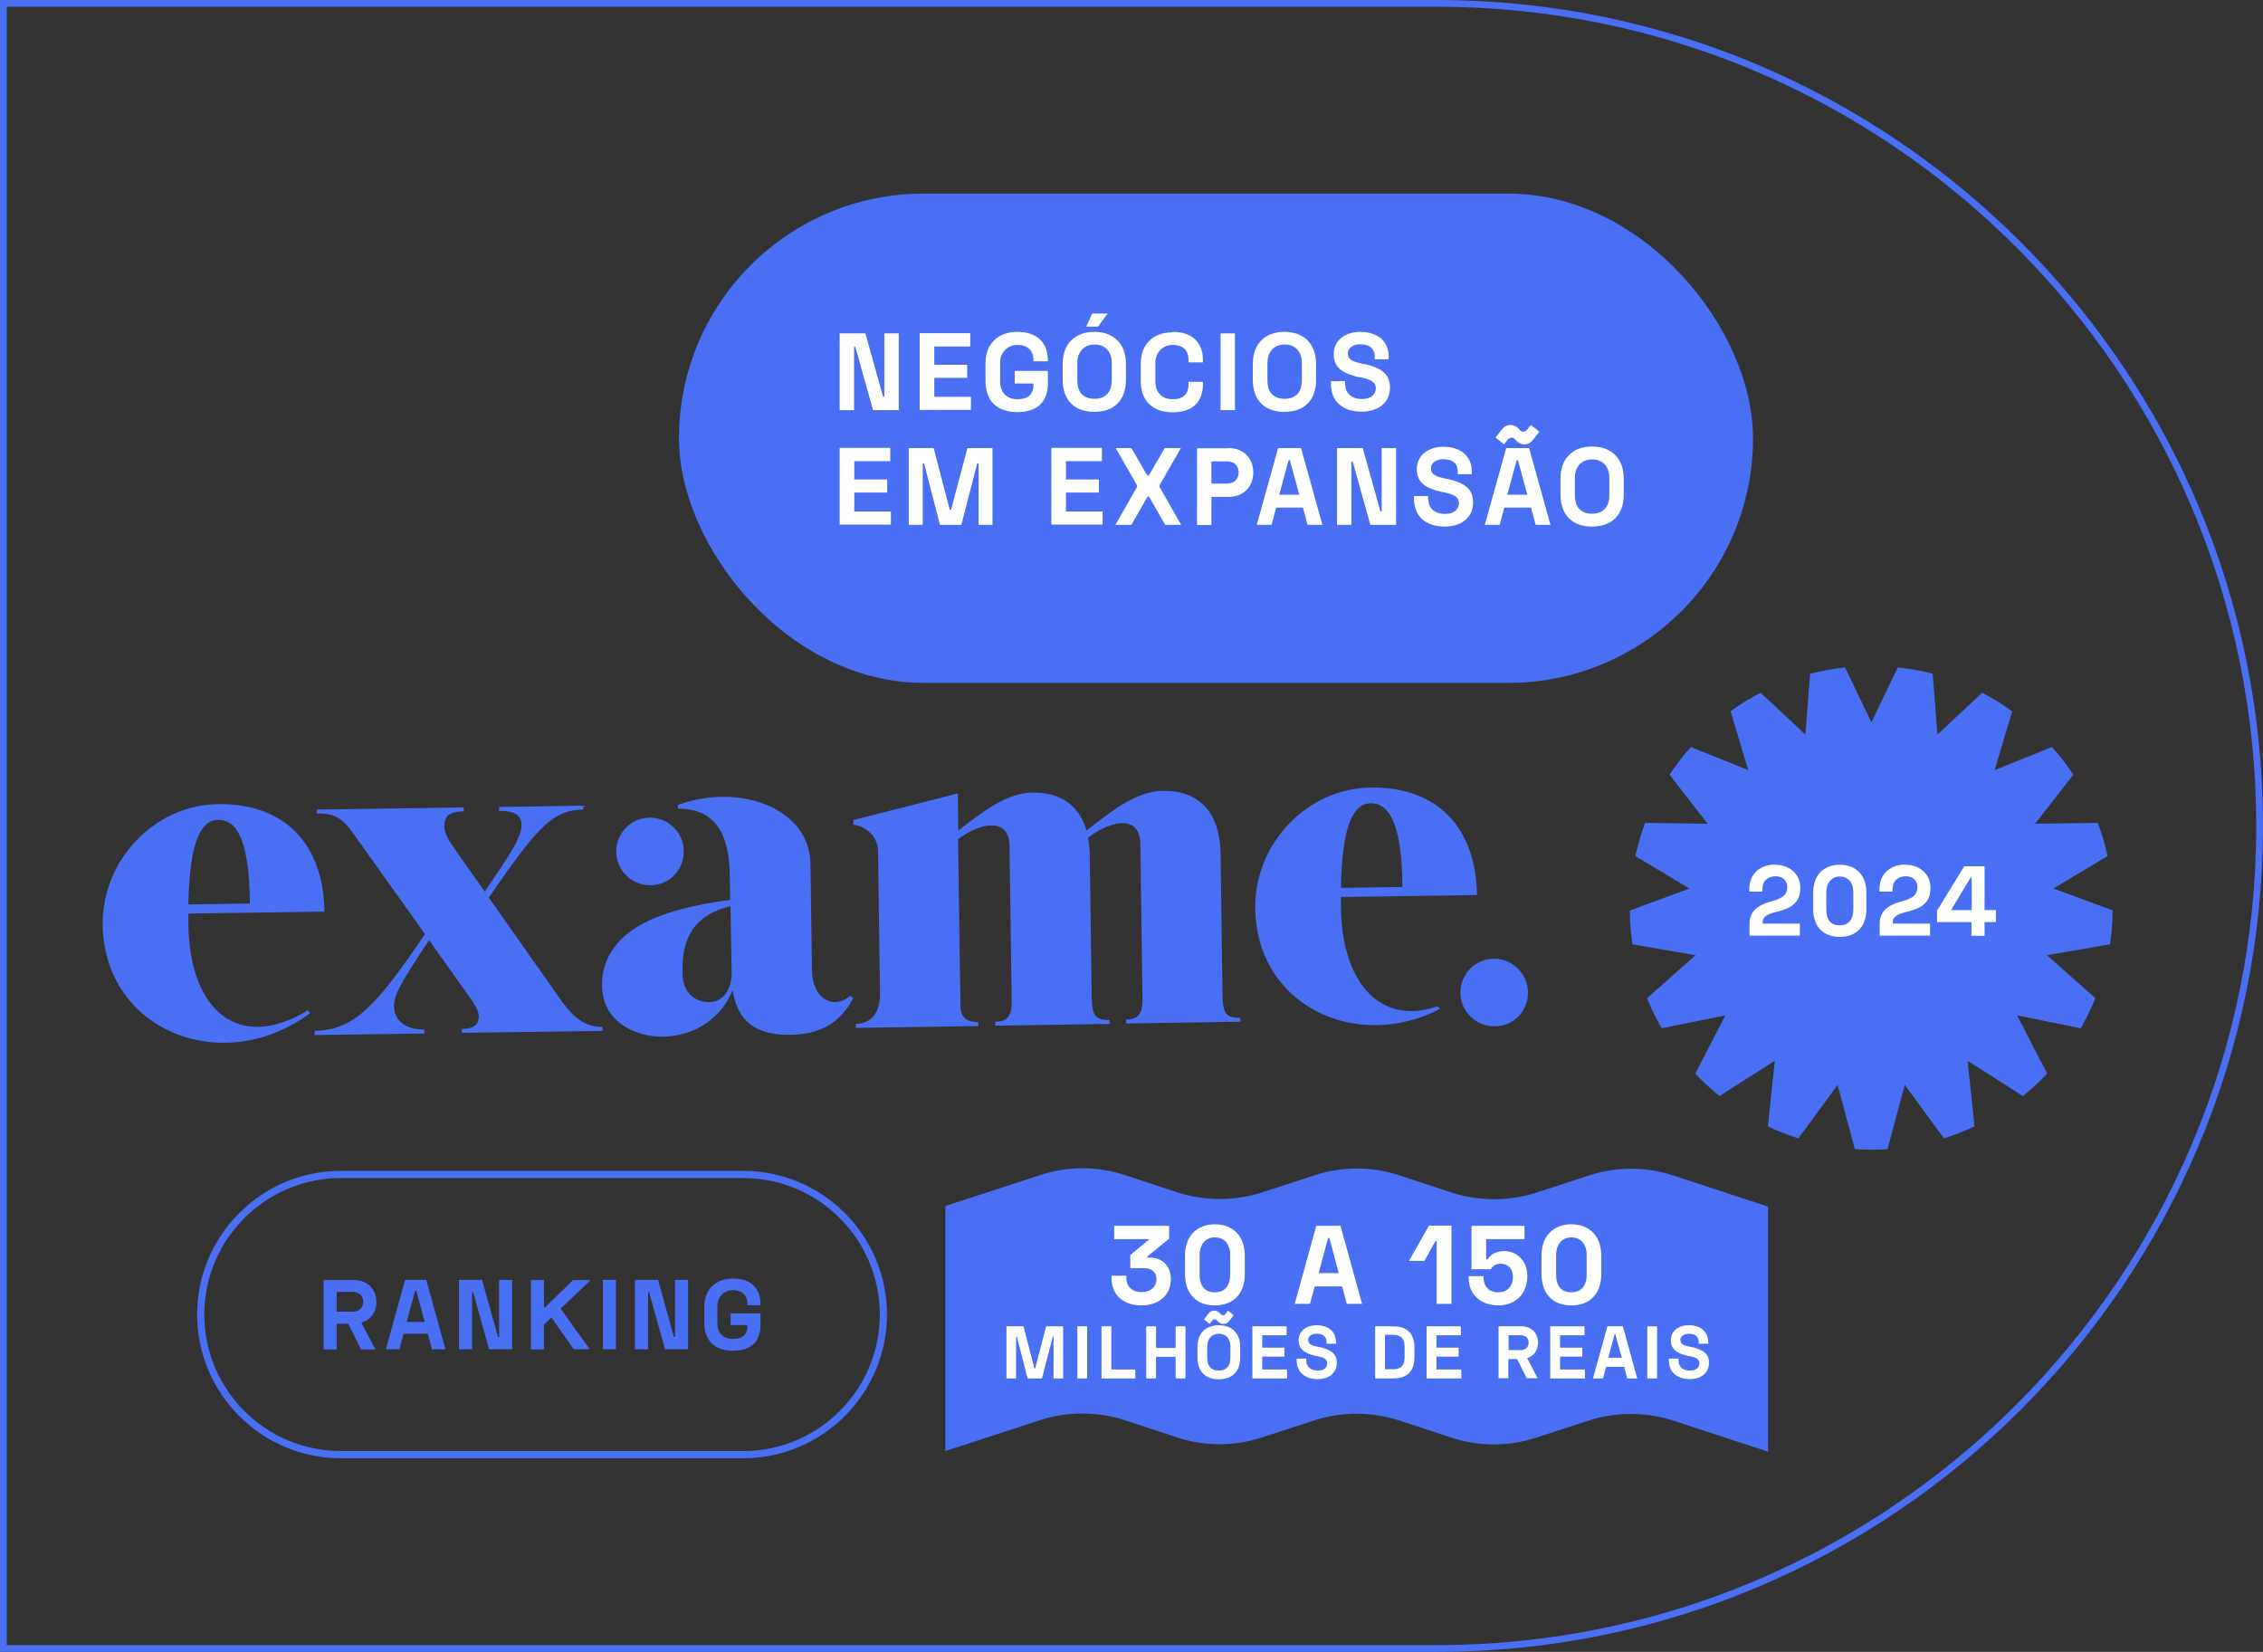 <svg xmlns="http://www.w3.org/2000/svg" id="Layer_2" data-name="Layer 2" viewBox="0 0 103.79 75.76"><rect x="0" y="0" width="103.79" height="75.76" fill="#333333" stroke="none"/><defs><style>      .cls-1 {        fill: #fff;      }      .cls-2 {        fill: #496ff5;      }    </style></defs><g id="Sessoes"><g><g><g><path class="cls-2" d="M10,37.6c.73-.01,1.44.64,1.46,3.84l-2.82.04c.05-3.04.64-3.87,1.36-3.88M8.64,42.38c0-.16,0-.32,0-.48l6.24-.09c-.04-3.1-1.83-4.98-4.89-4.93-2.89.04-5.32,2.56-5.28,5.55.07,4.82,5.49,7.03,9.52,4.03l-.12-.12c-3.11,1.9-5.42.08-5.47-3.96"></path><path class="cls-2" d="M14.43,47.46v-.18c1.83-.03,2.85-1.18,5.06-4.44l-3.17-4.45c-.55-.79-.87-1.1-1.79-1.08v-.18s6.74-.1,6.74-.1v.18c-.76.01-.89.31-.89.69,0,.3.17.58.35.86l1.5,2.13c.98-1.45,1.7-2.43,1.69-3.06,0-.48-.39-.65-1.03-.64v-.18s3.86-.06,3.86-.06v.18c-1.39.02-2.1.78-4.33,4.04l3.35,4.76c.58.81,1.15,1.18,1.86,1.17v.18s-6.45.09-6.45.09v-.18c.58,0,.78-.23.78-.58,0-.24-.19-.56-.44-.9l-1.84-2.59c-1.26,1.89-1.61,2.49-1.61,3.03,0,.63.52,1.08,1.39,1.07v.18s-5.05.07-5.05.07Z"></path><g><path class="cls-2" d="M32.54,45.96c-.69,0-1.23-.42-1.24-1.36-.02-1.31.31-2.58,2.2-3.04l.06,3.13c-.04.75-.43,1.27-1.02,1.27M39.01,45.66c-.76.67-1.75.19-1.77-1.15l-.07-4.92c-.04-2.49-3.22-3.72-6.09-2.67l.03.17c1.62-.01,2.33,1.07,2.36,2.99l.02,1.19c-3.1.42-4.56,1.16-5.31,2.17-.38.51-.58,1.09-.57,1.75.03,1.92,1.89,2.37,2.76,2.36,1.56-.02,2.75-.92,3.23-2.14.22,1.43,1.07,2.08,2.67,2.05,1.41-.02,2.31-.61,2.87-1.69l-.15-.1Z"></path><path class="cls-2" d="M29.83,40.6c.92-.01,1.54-.74,1.53-1.57-.01-.86-.72-1.54-1.57-1.53-.86.01-1.54.72-1.53,1.57.01.86.72,1.54,1.57,1.53"></path></g><path class="cls-2" d="M39.14,37.79v-.18s4.79-1.22,4.79-1.22l.02,1.7c1.06-.81,2.18-1.72,3.39-1.74,1.29-.02,2.16.58,2.49,1.74,1.09-.84,2.25-1.8,3.5-1.82,1.67-.02,2.62.98,2.65,2.88l.09,6.48c.01.89.2,1.06.82,1.05v.18s-5.24.08-5.24.08v-.18c.56,0,.76-.28.75-.94l-.1-7.14c-.02-1.28-1.31-1.1-2.4-.26.05.25.08.53.08.83l.09,6.48c.01.89.2,1.06.82,1.05v.18s-5.24.08-5.24.08v-.18c.56,0,.76-.28.75-.94l-.1-7.14c-.02-1.27-1.28-1.1-2.36-.29l.11,7.65c0,.58.36.74.82.74v.18s-5.62.08-5.62.08v-.18c.76-.01,1.13-.57,1.11-1.43l-.09-6.51c-.01-.81-.8-1.2-1.15-1.19"></path><path class="cls-2" d="M61.5,40.72c.05-3.04.64-3.87,1.36-3.88s1.44.64,1.46,3.84l-2.82.04ZM57.57,41.67c.06,4.43,4.61,6.6,8.48,4.6l-.12-.12c-2.54.9-4.38-.98-4.43-4.53,0-.16,0-.32,0-.48l6.24-.09c-.04-3.1-1.83-4.98-4.89-4.93-2.89.04-5.32,2.56-5.28,5.55"></path><path class="cls-2" d="M68.55,47.07c.92-.01,1.54-.74,1.53-1.57s-.72-1.54-1.57-1.53c-.86.01-1.54.72-1.53,1.57.01.86.72,1.54,1.57,1.53"></path></g><path class="cls-2" d="M96.91,41.76l-2.73-1.01,2.48-1.49c-.11-.52-.26-1.03-.45-1.52l-2.87.04,1.75-2.25c-.3-.45-.62-.87-.98-1.27l-2.63,1.06.81-2.7c-.44-.31-.9-.6-1.38-.85l-2.05,1.92-.22-2.79c-.52-.14-1.05-.23-1.6-.29l-1.21,2.52-1.21-2.52c-.55.06-1.08.16-1.6.29l-.22,2.79-2.05-1.92c-.48.25-.94.53-1.38.85l.81,2.7-2.63-1.06c-.36.4-.68.82-.98,1.27l1.75,2.25-2.87-.04c-.18.49-.33,1-.45,1.52l2.48,1.49-2.73,1.01c0,.53.05,1.05.12,1.55l2.89.5-2.22,1.97c.19.48.42.94.67,1.38l2.92-.59-1.38,2.67c.35.37.72.71,1.11,1.03l2.54-1.62-.32,3.01c.45.21.92.4,1.4.55l1.8-2.45.79,2.94c.25.02.5.03.75.03s.5,0,.75-.03l.79-2.94,1.8,2.45c.48-.15.95-.34,1.4-.55l-.32-3.01,2.54,1.62c.39-.32.77-.66,1.11-1.03l-1.38-2.67,2.92.59c.25-.44.48-.9.67-1.38l-2.22-1.97,2.89-.5c.08-.51.12-1.03.12-1.55Z"></path><rect class="cls-2" x="31.14" y="8.88" width="49.26" height="22.44" rx="11.22" ry="11.22"></rect><g><path class="cls-1" d="M39.69,15.29l.81,2.9h.06v-2.9h.66v3.52h-1.18l-.81-2.9h-.06v2.9h-.66v-3.52h1.18Z"></path><path class="cls-1" d="M44.5,15.29v.6h-1.65v.84h1.51v.6h-1.51v.87h1.68v.6h-2.35v-3.52h2.32Z"></path><path class="cls-1" d="M45.2,16.65c0-.88.57-1.43,1.46-1.43s1.4.48,1.4,1.31v.04h-.66v-.05c0-.42-.25-.7-.73-.7s-.8.36-.8.81v.87c0,.48.28.81.8.81s.73-.26.73-.68v-.04h-.86v-.58h1.52v.58c0,.84-.49,1.31-1.4,1.31s-1.46-.49-1.46-1.43v-.81Z"></path><path class="cls-1" d="M50.19,15.22c.9,0,1.45.56,1.45,1.46v.75c0,.93-.55,1.46-1.45,1.46s-1.45-.53-1.45-1.46v-.75c0-.9.55-1.46,1.45-1.46ZM49.41,17.45c0,.51.25.84.79.84s.79-.35.79-.84v-.81c0-.5-.29-.84-.79-.84s-.79.36-.79.84v.81ZM50.8,14.38l-.44.6h-.54l.27-.6h.71Z"></path><path class="cls-1" d="M53.78,15.22c.89,0,1.39.49,1.39,1.28v.12h-.66v-.13c0-.4-.24-.67-.72-.67s-.8.36-.8.81v.87c0,.48.28.81.8.81s.72-.28.72-.67v-.13h.66v.12c0,.78-.46,1.28-1.39,1.28-.87,0-1.46-.49-1.46-1.43v-.81c0-.88.57-1.43,1.46-1.43Z"></path><path class="cls-1" d="M56.64,15.29v3.52h-.66v-3.52h.66Z"></path><path class="cls-1" d="M58.91,15.22c.9,0,1.45.56,1.45,1.46v.75c0,.93-.55,1.46-1.45,1.46s-1.45-.53-1.45-1.46v-.75c0-.9.55-1.46,1.45-1.46ZM58.13,17.45c0,.51.25.84.79.84s.79-.35.79-.84v-.81c0-.5-.29-.84-.79-.84s-.79.36-.79.84v.81Z"></path><path class="cls-1" d="M63.69,16.33v.15h-.64v-.11c0-.4-.26-.58-.66-.58-.35,0-.57.18-.57.42,0,.33.31.39.73.49h.05c.72.17,1.15.43,1.15,1.07,0,.71-.55,1.11-1.3,1.11-.86,0-1.41-.46-1.41-1.29v-.11h.65v.09c0,.43.25.73.78.73.43,0,.63-.23.63-.49,0-.31-.26-.41-.72-.51h-.05c-.73-.17-1.16-.42-1.16-1.06s.54-1.02,1.22-1.02c.76,0,1.3.41,1.3,1.12Z"></path><path class="cls-1" d="M40.83,20.55v.6h-1.65v.84h1.51v.6h-1.51v.87h1.68v.6h-2.35v-3.52h2.32Z"></path><path class="cls-1" d="M42.82,20.55l.74,2.83h.06l.75-2.83h1.15v3.52h-.64v-2.82h-.06l-.73,2.82h-.98l-.73-2.82h-.06v2.82h-.64v-3.52h1.15Z"></path><path class="cls-1" d="M50.54,20.55v.6h-1.65v.84h1.51v.6h-1.51v.87h1.68v.6h-2.35v-3.52h2.32Z"></path><path class="cls-1" d="M51.89,20.55l.73,1.26h.07l.73-1.26h.74l-.98,1.71v.07l.99,1.74h-.73l-.74-1.29h-.07l-.74,1.29h-.73l.99-1.74v-.07l-.98-1.71h.73Z"></path><path class="cls-1" d="M56.35,20.55c.66,0,1.13.44,1.13,1.12s-.48,1.12-1.13,1.12h-.79v1.29h-.66v-3.52h1.45ZM55.56,22.18h.72c.32,0,.53-.2.53-.51s-.21-.51-.53-.51h-.72v1.03Z"></path><path class="cls-1" d="M59.67,20.55l.98,3.52h-.68l-.21-.79h-1.23l-.21.79h-.68l.98-3.52h1.07ZM59.59,22.69l-.43-1.58h-.06l-.43,1.58h.92Z"></path><path class="cls-1" d="M62.5,20.55l.81,2.9h.06v-2.9h.66v3.52h-1.18l-.81-2.9h-.06v2.9h-.66v-3.52h1.18Z"></path><path class="cls-1" d="M67.5,21.6v.15h-.64v-.11c0-.4-.26-.58-.66-.58-.35,0-.57.18-.57.42,0,.33.31.39.74.49h.04c.73.17,1.15.43,1.15,1.07,0,.71-.55,1.11-1.3,1.11-.86,0-1.41-.46-1.41-1.29v-.11h.65v.09c0,.43.25.73.78.73.43,0,.63-.23.63-.49,0-.31-.26-.41-.72-.51h-.05c-.73-.17-1.16-.42-1.16-1.06s.54-1.02,1.22-1.02c.76,0,1.3.41,1.3,1.12Z"></path><path class="cls-1" d="M70.13,20.55l.98,3.52h-.68l-.21-.79h-1.23l-.21.79h-.68l.98-3.52h1.07ZM68.87,19.71c.13-.16.26-.22.41-.22.14,0,.27.06.39.19.06.06.1.12.19.12s.14-.05.2-.12l.15-.19.39.31-.28.36c-.12.15-.25.22-.41.22-.14,0-.27-.06-.39-.19-.06-.06-.1-.12-.19-.12s-.14.05-.2.12l-.15.19-.39-.31.28-.36ZM70.05,22.69l-.43-1.58h-.06l-.43,1.58h.92Z"></path><path class="cls-1" d="M73.02,20.48c.9,0,1.45.56,1.45,1.46v.75c0,.93-.55,1.46-1.45,1.46s-1.45-.53-1.45-1.46v-.75c0-.9.55-1.46,1.45-1.46ZM72.23,22.72c0,.51.25.84.79.84s.79-.35.79-.84v-.81c0-.5-.29-.84-.79-.84s-.79.36-.79.84v.81Z"></path></g><g><path class="cls-1" d="M81.42,39.66c.62,0,1.15.4,1.15,1.06s-.38.92-1.05,1.09c-.45.11-.68.21-.68.5v.05h1.71v.55h-2.31v-.55c0-.58.41-.86,1-1.02.45-.12.73-.27.73-.65,0-.31-.21-.5-.54-.5s-.6.19-.6.6v.1h-.6v-.11c0-.75.55-1.13,1.2-1.13Z"></path><path class="cls-1" d="M84.38,39.66c.73,0,1.22.47,1.22,1.28v.75c0,.84-.49,1.28-1.22,1.28s-1.22-.45-1.22-1.28v-.75c0-.81.49-1.28,1.22-1.28ZM83.76,41.72c0,.45.2.72.62.72s.62-.29.62-.72v-.8c0-.44-.24-.72-.62-.72s-.62.3-.62.72v.8Z"></path><path class="cls-1" d="M87.39,39.66c.62,0,1.15.4,1.15,1.06s-.38.92-1.05,1.09c-.45.11-.68.21-.68.5v.05h1.71v.55h-2.31v-.55c0-.58.41-.86,1-1.02.46-.12.73-.27.73-.65,0-.31-.21-.5-.54-.5s-.6.19-.6.6v.1h-.6v-.11c0-.75.55-1.13,1.2-1.13Z"></path><path class="cls-1" d="M91.02,39.73v2.01h.52v.55h-.52v.63h-.6v-.63h-1.58v-.53l1.25-2.03h.94ZM89.47,41.74h.96v-1.49h-.05l-.9,1.49Z"></path></g><g><path class="cls-2" d="M34.09,66.88H15.63c-3.63,0-6.59-2.96-6.59-6.59s2.96-6.59,6.59-6.59h18.46c3.63,0,6.59,2.96,6.59,6.59s-2.96,6.59-6.59,6.59ZM15.63,54.03c-3.45,0-6.26,2.81-6.26,6.26s2.81,6.26,6.26,6.26h18.46c3.45,0,6.26-2.81,6.26-6.26s-2.81-6.26-6.26-6.26H15.63Z"></path><path class="cls-2" d="M76.74,53.91c-1.24-.41-2.62-.41-3.86,0l-2.43.79c-1.24.4-2.62.4-3.86,0l-2.43-.8c-1.24-.41-2.62-.41-3.86,0l-2.43.79c-1.24.4-2.62.4-3.86,0l-2.43-.8c-1.24-.41-2.62-.41-3.86,0l-4.36,1.42v11.24s4.35-1.42,4.35-1.42c1.24-.4,2.62-.4,3.86,0l2.43.8c1.24.41,2.62.41,3.86,0l2.43-.79c1.24-.4,2.62-.4,3.86,0l2.43.8c1.24.41,2.62.41,3.86,0l2.43-.79c1.24-.4,2.62-.4,3.86,0l4.36,1.43v-11.24s-4.35-1.43-4.35-1.43Z"></path><g><path class="cls-1" d="M53.62,56.22v.59l-.99.81v.06h.13c.5,0,.94.34.94.99,0,.73-.55,1.2-1.35,1.2-.85,0-1.37-.51-1.37-1.22v-.14h.68v.12c0,.35.24.63.7.63.42,0,.68-.25.68-.59s-.24-.51-.58-.51h-.62v-.6l.88-.73h-1.62v-.61h2.54Z"></path><path class="cls-1" d="M55.72,56.15c.82,0,1.37.53,1.37,1.44v.84c0,.94-.55,1.44-1.37,1.44s-1.37-.5-1.37-1.44v-.84c0-.91.55-1.44,1.37-1.44ZM55.02,58.46c0,.51.23.81.7.81s.7-.32.7-.81v-.9c0-.5-.27-.81-.7-.81s-.7.33-.7.81v.9Z"></path><path class="cls-1" d="M61.48,56.22l.99,3.58h-.7l-.22-.8h-1.25l-.22.8h-.7l.99-3.58h1.08ZM61.4,58.39l-.43-1.61h-.06l-.43,1.61h.93Z"></path><path class="cls-1" d="M66.57,56.22v3.58h-.68v-2.87h-.06l-.5.9h-.71l.92-1.62h1.02Z"></path><path class="cls-1" d="M69.92,56.22v.61h-1.76v.93h.06c.1-.14.29-.38.77-.38.56,0,1.06.42,1.06,1.14,0,.81-.54,1.35-1.33,1.35s-1.36-.49-1.36-1.25v-.09h.68v.05c0,.41.24.69.67.69s.68-.28.68-.71c0-.38-.24-.6-.56-.6-.26,0-.39.13-.45.25h-.89v-1.99h2.44Z"></path><path class="cls-1" d="M72.07,56.15c.82,0,1.37.53,1.37,1.44v.84c0,.94-.55,1.44-1.37,1.44s-1.37-.5-1.37-1.44v-.84c0-.91.55-1.44,1.37-1.44ZM71.37,58.46c0,.51.23.81.7.81s.7-.32.7-.81v-.9c0-.5-.27-.81-.7-.81s-.7.33-.7.81v.9Z"></path><path class="cls-1" d="M46.94,60.83l.5,1.92h.04l.5-1.92h.78v2.39h-.44v-1.91h-.04l-.49,1.91h-.66l-.49-1.91h-.04v1.91h-.44v-2.39h.78Z"></path><path class="cls-1" d="M49.86,60.83v2.39h-.45v-2.39h.45Z"></path><path class="cls-1" d="M50.97,60.83v1.98h1.1v.41h-1.55v-2.39h.45Z"></path><path class="cls-1" d="M53.02,60.83v.99h.9v-.99h.45v2.39h-.45v-.99h-.9v.99h-.45v-2.39h.45Z"></path><path class="cls-1" d="M55.9,60.78c.61,0,.98.38.98.99v.5c0,.63-.37.99-.98.99s-.98-.36-.98-.99v-.5c0-.61.37-.99.98-.99ZM55.41,60.26c.09-.11.17-.15.28-.15.1,0,.18.04.27.13.04.04.06.08.13.08s.1-.03.13-.08l.1-.13.26.21-.19.25c-.08.1-.17.15-.28.15-.1,0-.18-.04-.27-.13-.04-.04-.06-.08-.13-.08s-.1.03-.13.08l-.1.13-.26-.21.19-.25ZM55.37,62.29c0,.34.17.57.53.57s.53-.24.53-.57v-.55c0-.34-.2-.57-.53-.57s-.53.24-.53.57v.55Z"></path><path class="cls-1" d="M59.01,60.83v.41h-1.12v.57h1.02v.41h-1.02v.59h1.14v.41h-1.59v-2.39h1.57Z"></path><path class="cls-1" d="M61.28,61.53v.1h-.44v-.07c0-.27-.17-.39-.45-.39-.24,0-.39.12-.39.28,0,.23.21.27.5.33h.03c.49.12.78.29.78.72,0,.48-.37.75-.88.75-.58,0-.96-.31-.96-.87v-.07h.44v.06c0,.29.17.49.53.49.29,0,.43-.15.43-.33,0-.21-.18-.28-.49-.34h-.03c-.49-.12-.79-.29-.79-.72s.36-.69.83-.69c.51,0,.88.28.88.76Z"></path><path class="cls-1" d="M63.89,60.83c.64,0,.98.32.98.97v.45c0,.65-.34.97-.98.97h-.82v-2.39h.82ZM63.52,62.8h.37c.39,0,.53-.2.53-.55v-.48c0-.35-.14-.55-.53-.55h-.37v1.57Z"></path><path class="cls-1" d="M67,60.83v.41h-1.12v.57h1.02v.41h-1.02v.59h1.14v.41h-1.59v-2.39h1.57Z"></path><path class="cls-1" d="M70.04,62.29l.48.92h-.5l-.44-.88h-.4v.88h-.45v-2.38h1.05c.45,0,.76.3.76.75,0,.36-.2.62-.51.71ZM69.19,61.92h.56c.21,0,.36-.13.36-.34s-.14-.34-.36-.34h-.56v.68Z"></path><path class="cls-1" d="M72.67,60.83v.41h-1.12v.57h1.02v.41h-1.02v.59h1.14v.41h-1.59v-2.39h1.57Z"></path><path class="cls-1" d="M74.43,60.83l.66,2.39h-.46l-.14-.53h-.83l-.14.53h-.46l.66-2.39h.72ZM74.38,62.27l-.29-1.07h-.04l-.29,1.07h.62Z"></path><path class="cls-1" d="M76,60.83v2.39h-.45v-2.39h.45Z"></path><path class="cls-1" d="M78.35,61.53v.1h-.44v-.07c0-.27-.17-.39-.45-.39-.24,0-.39.12-.39.28,0,.23.21.27.5.33h.03c.49.12.78.29.78.72,0,.48-.37.75-.88.75-.58,0-.96-.31-.96-.87v-.07h.44v.06c0,.29.17.49.53.49.29,0,.43-.15.43-.33,0-.21-.18-.28-.49-.34h-.03c-.49-.12-.79-.29-.79-.72s.36-.69.83-.69c.51,0,.88.28.88.76Z"></path></g><g><path class="cls-2" d="M16.57,60.66l.65,1.23h-.66l-.59-1.18h-.53v1.18h-.6v-3.18h1.4c.6,0,1.02.4,1.02,1,0,.48-.27.83-.68.95ZM15.44,60.16h.74c.29,0,.48-.18.48-.45s-.19-.46-.48-.46h-.74v.91Z"></path><path class="cls-2" d="M19.55,58.7l.88,3.18h-.62l-.19-.71h-1.11l-.19.71h-.62l.88-3.18h.96ZM19.48,60.63l-.39-1.43h-.05l-.39,1.43h.83Z"></path><path class="cls-2" d="M22.11,58.7l.73,2.62h.05v-2.62h.6v3.18h-1.06l-.73-2.62h-.05v2.62h-.6v-3.18h1.06Z"></path><path class="cls-2" d="M25.71,60.02l1.34,1.86h-.74l-1.02-1.46-.34.32v1.15h-.6v-3.18h.6v1.25h.05l1.28-1.25h.81l-1.39,1.32Z"></path><path class="cls-2" d="M28.25,58.7v3.18h-.6v-3.18h.6Z"></path><path class="cls-2" d="M30.18,58.7l.73,2.62h.05v-2.62h.6v3.18h-1.06l-.73-2.62h-.05v2.62h-.6v-3.18h1.06Z"></path><path class="cls-2" d="M32.3,59.93c0-.79.51-1.29,1.32-1.29s1.26.44,1.26,1.18v.04h-.6v-.05c0-.38-.23-.64-.66-.64s-.72.33-.72.73v.78c0,.44.25.73.72.73s.66-.23.66-.61v-.03h-.77v-.53h1.37v.53c0,.76-.44,1.18-1.26,1.18s-1.32-.45-1.32-1.29v-.73Z"></path></g></g></g><path class="cls-2" d="M65.91,75.76H0V0h65.91c20.89,0,37.88,16.99,37.88,37.88s-16.99,37.88-37.88,37.88ZM.31,75.45h65.6c20.72,0,37.57-16.86,37.57-37.57S86.63.31,65.91.31H.31v75.15Z"></path></g></g></svg>